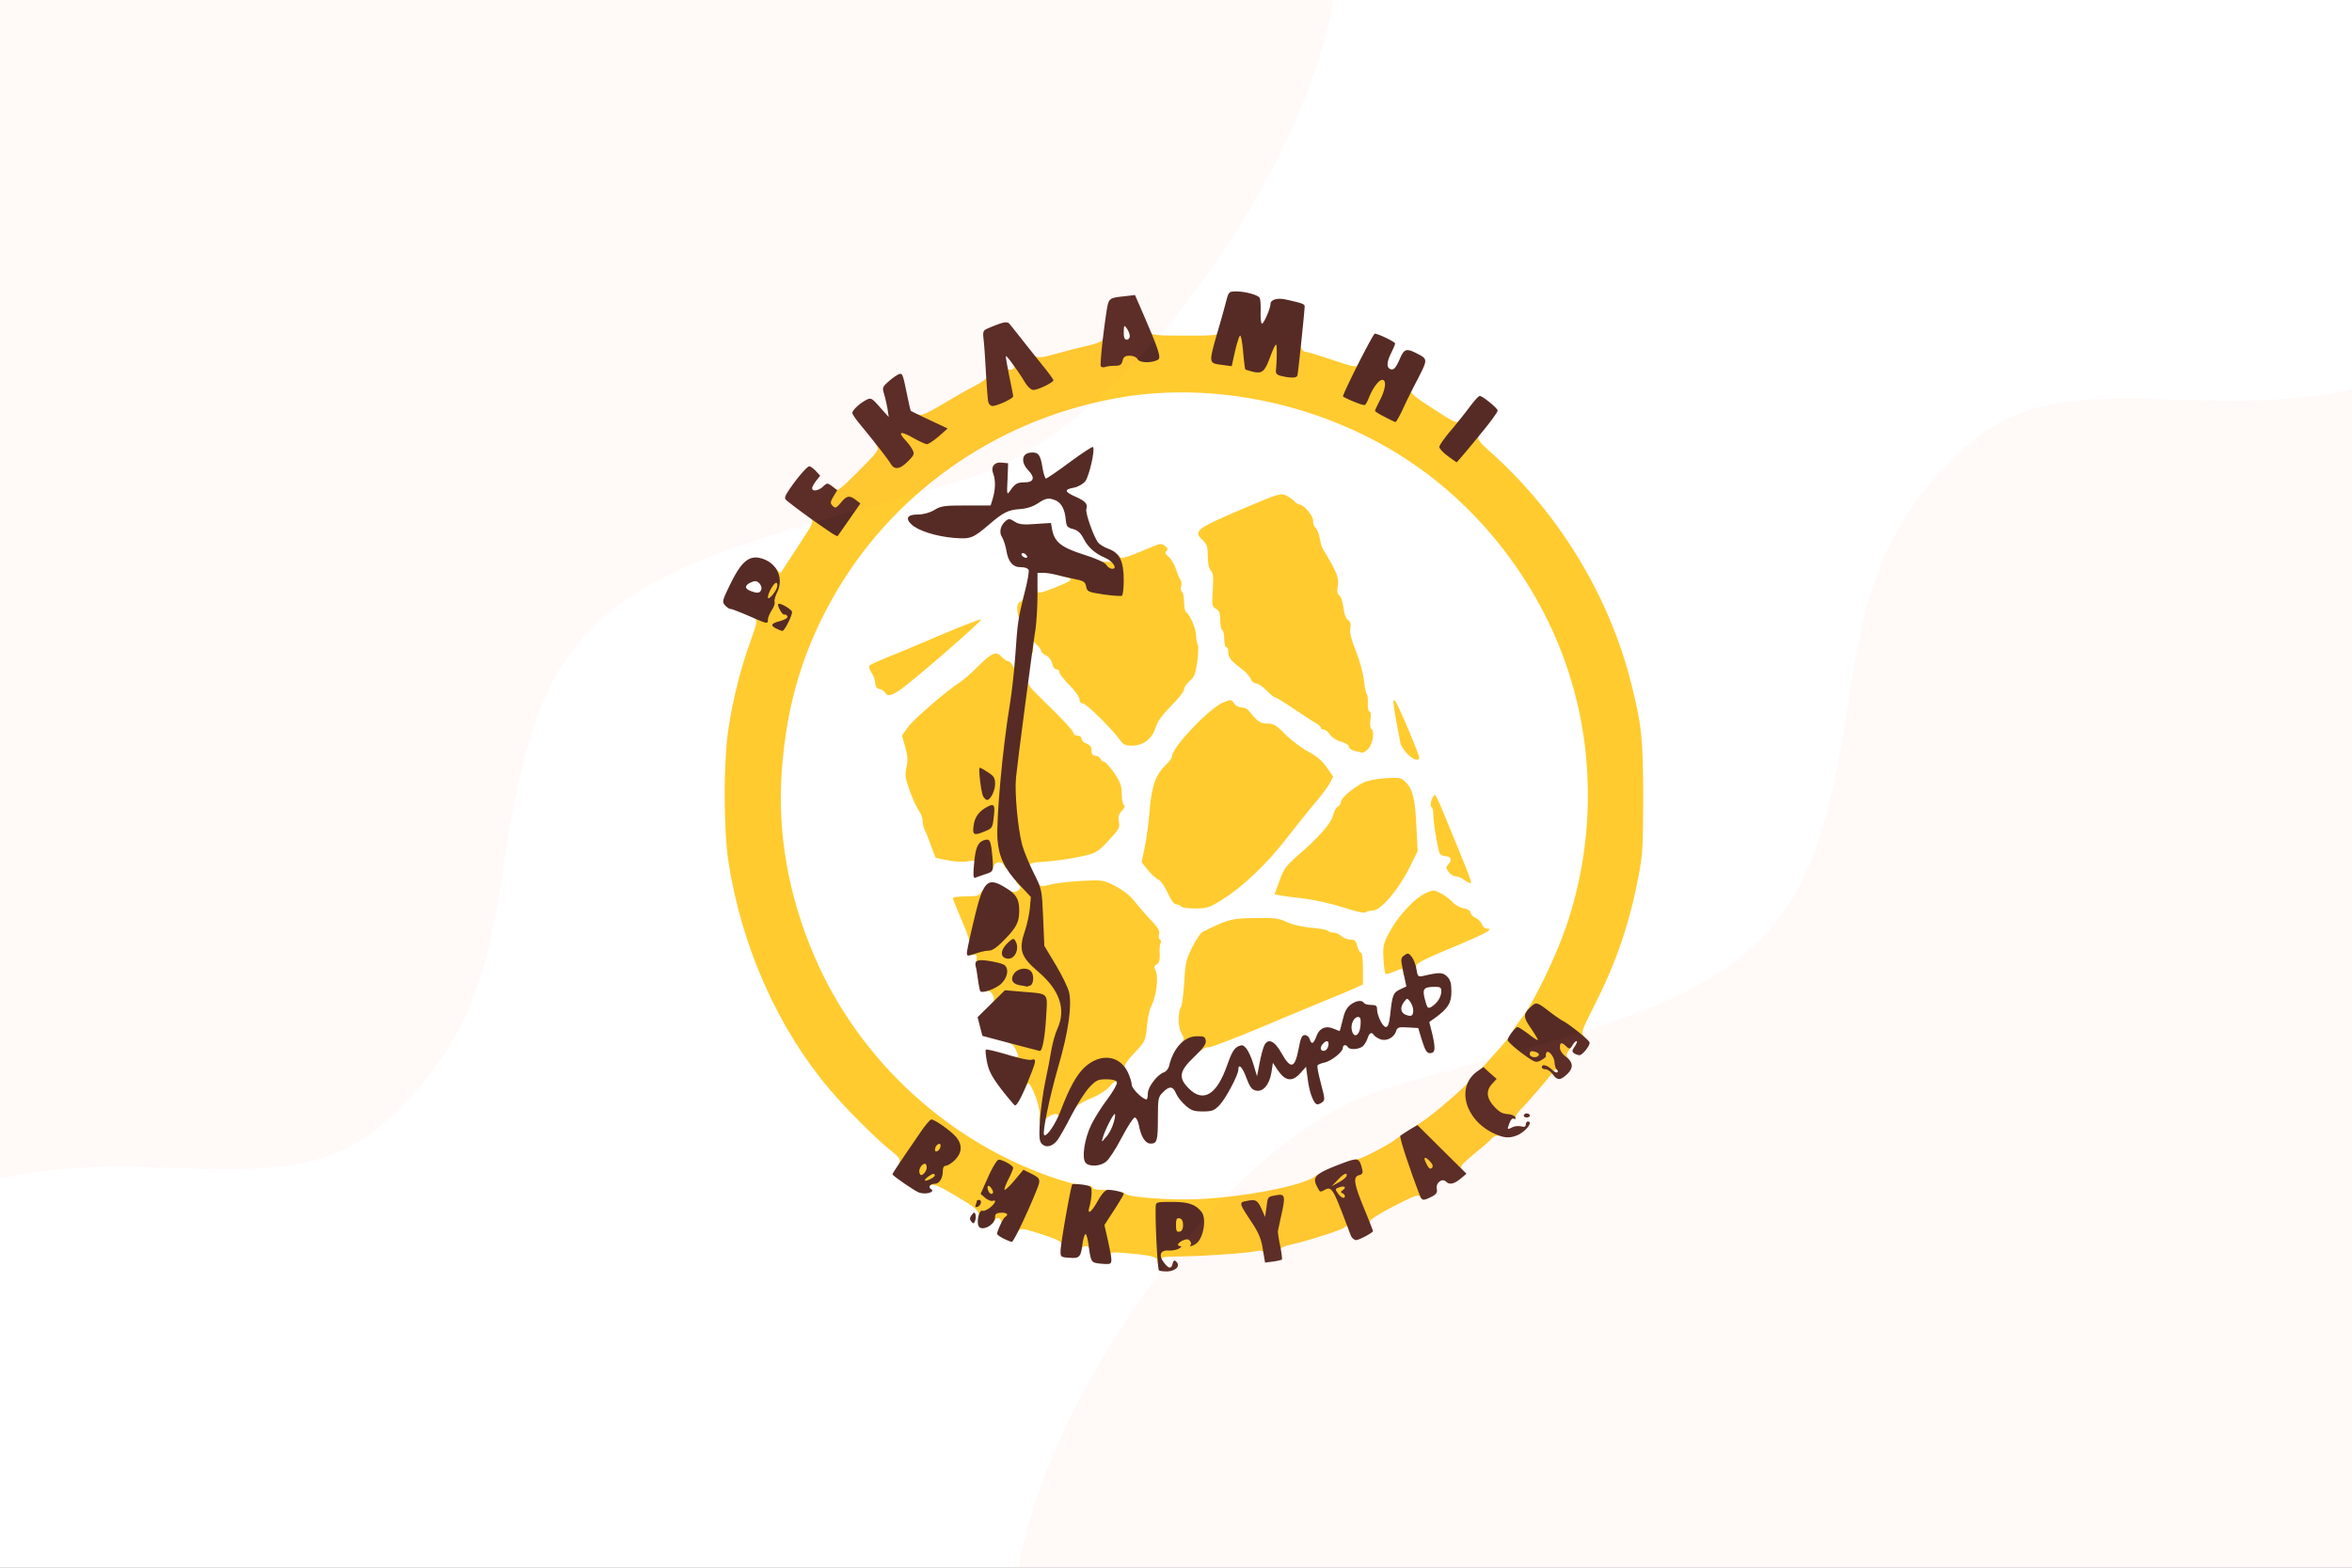<svg xmlns="http://www.w3.org/2000/svg" width="1080" height="720" fill="none"><rect width="100%" height="100%" fill="#808080" stroke="none"/><g clip-path="url(#a)"><path fill="#fff" d="M0 0h1080v720H0z"/><path fill="#FFCB2F" d="M531.6 580.154c-.092-.277-.185-.923-.277-1.569-.092-1.385-3.877-2.216-14.031-3.046-6.83-.554-7.661-.462-7.2.83.37 1.016 0 1.477-1.292 1.477-1.569 0-2.123-.738-2.492-3.415-.37-1.939-1.016-4.985-1.477-6.739-1.385-5.446-1.016-7.2 3.415-13.846 4.154-6.184 6.277-7.569 8.308-5.631 1.661 1.662 20.861 3.139 34.061 2.493 21.047-.923 48.554-6.369 53.354-10.523 1.662-1.477 2.585-1.016 3.693 2.123.184.461 1.753-.739 3.415-2.677 2.769-3.139 3.508-3.416 6.923-3.139 3.415.277 3.692.093 3.692-2.03 0-1.385.462-2.216 1.2-2.031 1.57.277 15.323-6.831 18.831-9.785 1.569-1.292 3.046-1.938 3.416-1.477.461.462 1.753 3.508 2.953 6.831 1.847 4.985 2.308 5.539 2.493 3.508.277-2.308.646-2.585 3.692-2.585h3.415l-4.8-4.708c-2.677-2.584-4.892-4.892-4.892-5.261.092-.369 2.031-1.846 4.431-3.415 4.523-2.862 14.677-11.354 20.123-16.708 1.661-1.754 3.323-3.139 3.692-3.139.369 0 .369 1.939.093 4.339-.739 6.738 3.876 13.846 11.076 17.169 2.585 1.2 2.862 4.339.37 4.339-.923 0-2.308.646-2.954 1.476-.646.831-4.246 3.97-8.031 7.016-5.446 4.523-6.554 5.815-5.631 6.831.831 1.015.554 1.292-1.661 1.292-1.846 0-3.6-.923-5.446-2.862l-2.677-2.861-.462 3.6c-.461 3.231-.738 3.508-3.692 3.784-2.216.277-3.508-.184-4.339-1.292-1.569-2.123-1.477-1.477.185 3.323 1.385 3.969 1.846 9.231.831 9.231-.369 0-1.108-.646-1.662-1.385-.923-1.292-2.584-.646-12.369 4.339-7.108 3.692-11.077 6.277-10.8 7.015.277.646-.369 1.108-1.754 1.108-1.846 0-2.492-.923-4.246-5.446-1.662-4.431-2.308-5.354-3.231-4.431-1.015.923-.923 1.662.093 4.246 1.476 3.6 1.661 8.954.369 9.785-.462.277-.923-.277-.923-1.293 0-2.03-.923-2.492-2.308-1.107-1.108 1.015-16.615 6-23.723 7.569-3.323.646-5.354 1.569-5.354 2.4 0 .646-.646 1.2-1.385 1.2-1.661 0-3.507-6.554-3.046-10.8.277-2.677.093-3.046-1.661-3.046-2.031 0-2.123.092-.739 3.231 1.385 3.507 1.754 12.461.462 12.461-.462 0-1.108-.646-1.385-1.477-.369-1.015-1.2-1.292-2.769-.923-3.785.923-22.8 2.308-33.969 2.492-10.246.185-10.8.277-9.877 1.847.646 1.384.554 1.753-.554 1.753-.739 0-1.477-.184-1.477-.461ZM537.415 564l-.461-7.385h3.877c2.4 0 3.692-.369 3.323-.923-.277-.461-2.862-.923-5.631-.923h-4.985v7.662c0 8.123.277 8.954 2.77 8.954 1.384 0 1.477-.923 1.107-7.385Zm12.185-.461c.369-1.293.092-3.139-.554-4.154-2.123-3.416-3.046-2.677-2.769 1.938.369 4.892 2.308 6.185 3.323 2.216Zm36-7.847c.369-2.861.277-3.692-.369-2.769-.462.739-.923 2.769-.923 4.523 0 4.154.554 3.416 1.292-1.754Zm-91.754 17.354c0-1.2.277-3.692.554-5.538.554-3.323.831-3.508 4.062-3.508 3.23 0 3.507.185 4.061 3.508.923 5.538.646 7.569-.831 7.569-.738 0-1.384-.646-1.384-1.385 0-.738-.831-1.384-1.846-1.384-1.016 0-1.847.646-1.847 1.384 0 .739-.646 1.385-1.384 1.385-.831 0-1.385-.831-1.385-2.031Z"/><path fill="#FFCB2F" d="M487.385 571.016c0-.831-3.323-2.308-9.323-4.247-8.954-2.769-9.323-2.861-10.616-1.2-2.4 3.231-1.569-5.723 1.108-10.984 3.969-7.846 5.077-11.539 3.6-12.185-.738-.277-2.492 1.016-4.154 3.139-2.215 2.769-3.6 3.692-5.631 3.692-2.215 0-2.677.369-2.677 2.308 0 1.938.462 2.307 2.77 2.307 2.584 0 2.769.185 2.769 3.508 0 3.785-1.292 5.723-3.877 5.723-1.015 0-1.662-.646-1.662-1.846 0-2.123-2.307-2.492-3.138-.462-.277.739-.923 1.385-1.477 1.385-.461 0-.923-.646-.923-1.385 0-.83-.831-1.384-2.215-1.384-1.662 0-2.308-.554-2.585-2.031-.185-1.569-2.769-3.6-9.969-7.846-8.216-4.892-10.154-5.723-12.646-5.262-1.847.37-3.047.185-3.047-.369s-.923-1.108-2.03-1.292c-1.754-.185-2.216-.923-2.4-4.246-.37-4.708.923-6.647 4.523-6.647 2.4 0 2.584-.276 2.861-4.338.277-4.431.277-4.431 3.877-4.708l3.6-.277-3.046-1.846c-1.661-1.015-3.046-1.754-3.138-1.569-11.262 16.8-10.893 16.338-13.293 16.431-1.661 0-2.03-.369-1.569-1.754.369-1.2-.461-2.4-2.954-4.339-6.092-4.523-21.507-19.846-29.169-28.984-23.815-28.154-40.338-65.354-46.431-104.308-2.307-14.769-2.307-46.154-.092-60.923 2.123-13.938 5.538-27.6 9.969-39.969 3.416-9.508 3.508-10.154 2.031-11.354-1.477-1.108-1.477-1.2.923-1.292 2.769 0 2.862-.37 2.492-7.477-.184-4.8 2.031-10.062 4.154-10.062.923 0 1.385-.923 1.385-2.492.092-2.492.092-2.492 1.477-.739 1.477 1.847 1.477 1.847 2.492.093.646-1.016 4.154-6.369 7.754-11.908 6.369-9.6 6.646-10.338 5.169-11.908-1.385-1.569-1.292-1.661 1.477-1.661 1.846 0 4.246 1.015 6.277 2.492l3.231 2.492 1.754-2.307 1.661-2.216-2.954-.277c-1.661-.184-3.507-.738-4.061-1.292-1.846-1.477-1.477-7.661.646-10.061 1.661-2.031 1.938-2.123 3.046-.647 1.108 1.385 2.215.554 10.892-8.123s9.508-9.784 8.4-11.446c-1.015-1.661-.923-1.846 1.57-1.846 2.03 0 3.23.831 5.169 3.692 2.861 4.062 3.415 4.339 5.077 2.308 1.015-1.2.83-1.846-1.2-3.969-1.754-1.846-2.493-3.6-2.493-6 0-3.323.093-3.416 3.416-3.416 1.938 0 4.984 1.016 7.292 2.308 3.415 2.031 3.969 2.123 4.985.923 1.384-1.661 1.384-1.661-2.493-3.138-2.307-.923-3.046-1.846-3.046-3.508 0-1.754.369-2.215 1.477-1.754.923.369 4.8-1.477 10.431-4.892 4.892-2.954 11.446-6.739 14.677-8.308 3.138-1.569 5.723-3.507 5.723-4.246 0-.738.646-1.385 1.385-1.385 1.015 0 1.384 1.2 1.384 4.893 0 2.769.277 5.169.554 5.538.277.277 1.569.093 2.862-.554 1.846-.83 2.123-1.477 1.753-3.323-.277-1.384-.83-4.338-1.107-6.83-.554-3.6-.37-4.339.923-4.339.831 0 1.477.646 1.477 1.385 0 .738.554 1.384 1.2 1.384 1.938 0 2.584-1.107 1.477-2.492-.831-.923-.554-1.2 1.661-1.2 2.216 0 3.139.738 5.354 4.615 2.862 4.985 2.954 4.985 4.985 3.785 1.107-.738.923-1.477-1.108-4.154-1.385-1.754-2.492-4.246-2.492-5.538 0-2.123.184-2.308 1.753-1.293 1.477.923 3.416.647 10.431-1.292 4.708-1.292 11.077-2.954 14.123-3.6 3.046-.646 5.908-1.754 6.277-2.4 1.569-2.492 2.493-1.015 2.493 3.877 0 4.338.276 5.077 1.753 5.077 1.108 0 1.939-.831 2.308-2.308.554-2.123 1.015-2.307 6.185-2.307 4.061 0 5.63.369 6 1.384.369.739 1.2 1.385 1.938 1.385 1.016 0 1.2-.554.831-2.031-1.292-4.154-1.754-9.969-.739-9.969.462 0 1.108.646 1.477 1.384.37 1.108 3.047 1.385 15.785 1.385 12.923 0 15.231-.185 15.231-1.385 0-.738.461-1.384 1.015-1.384 1.108 0 .739 7.015-.554 10.8-.554 1.754-.369 2.123 1.2 2.123 2.031 0 2.123-.277 3.877-8.031 1.108-4.892 1.108-4.892 4.708-4.892 3.415 0 3.6.092 3.6 3.046 0 6.646 1.2 12.554 2.585 13.108 1.753.646 2.4-.37 4.892-7.108 1.846-4.985 2.215-5.354 4.984-5.354 3.877 0 4.431 1.477 3.6 8.954-.553 5.815-.553 5.815 1.847 5.815 2.307 0 2.4-.277 2.4-4.523 0-2.492.277-5.169.553-6 .831-2.031 2.862-1.846 3.416.369.277 1.016 1.108 1.847 1.846 1.847s6.277 1.661 12.277 3.692c10.154 3.415 11.077 3.6 12.185 2.123 2.03-2.862 1.384 5.631-.831 9.323l-1.846 3.231 1.846 1.015c1.661.831 2.123.646 3.046-1.569 2.677-6.185 4.338-7.662 8.677-7.662h4.061v5.077c0 2.862-.646 6.37-1.384 7.847-1.293 2.492-1.293 2.769.277 3.6 1.384.738 1.938.369 3.23-2.031.831-1.662 1.939-4.062 2.4-5.446.739-1.939 1.57-2.585 3.416-2.585 1.938 0 2.215.277 1.384 1.2-.738 1.015 1.293 2.769 9.877 8.308 9.693 6.277 10.893 6.923 12 5.538.923-1.384 1.108-1.108 1.108 1.662 0 2.215-.923 4.246-2.954 6.738-2.307 2.769-2.584 3.692-1.569 4.339 1.938 1.2 2.123 1.107 5.354-2.862 1.938-2.492 3.692-3.692 5.169-3.692 1.662 0 2.123.369 1.754 1.384-.369.923 1.108 2.862 4.338 5.723 31.847 27.97 55.57 66.462 65.816 107.17 4.8 18.923 5.538 25.661 5.538 52.338 0 22.062-.184 26.216-2.031 36-4.153 21.877-10.246 39.877-20.123 59.262-6 11.907-6.461 13.2-5.169 14.492 1.385 1.385 1.2 1.477-1.754 1.477-2.123 0-4.246-.831-6.369-2.585-1.754-1.477-3.877-2.954-4.615-3.23-.739-.37-3.046-1.847-5.077-3.324-5.169-3.784-6.739-2.769-3.231 2.031 1.754 2.4 2.769 4.893 2.769 6.831 0 2.677.277 3.046 2.308 3.046 1.661 0 2.308-.461 2.308-1.846 0-1.569.646-1.846 3.6-1.846 5.077 0 6.369 1.846 3.692 5.446-1.662 2.308-1.846 3.046-.831 4.246.923 1.2.831 1.385-.831 1.385-1.384 0-1.938.554-1.938 2.123-.092 2.954-2.308 6.738-3.231 5.261-.369-.646-.184-1.477.554-1.938.646-.369.923-1.015.554-1.385-.369-.369-.739-.461-.923-.277-3.323 4.247-13.939 16.616-15.785 18.277-1.292 1.293-2.4 2.862-2.4 3.6 0 .831-.277 1.108-.646.831-.277-.369-1.108-.185-1.754.369-2.215 1.846-7.384.093-10.523-3.507-2.769-3.139-2.954-3.6-2.585-9.693.185-4.8-.092-6.554-1.107-7.2-1.016-.646-.462-1.661 2.861-5.261 2.216-2.493 5.816-6.462 7.939-8.954l3.784-4.431 3.323 2.492c1.847 1.385 3.6 2.4 3.785 2.124.277-.277-1.2-1.57-3.138-3.047-3.693-2.492-3.693-2.492-2.216-4.984.831-1.293 2.216-3.231 3.046-4.246 4.985-6.093 15.508-27.693 20.4-42 12.462-36.277 13.293-76.893 2.216-113.354-12.369-41.169-40.339-78.462-76.154-101.631-37.939-24.646-86.215-35.169-129.231-28.246-55.015 8.861-103.292 41.354-131.354 88.431-15.415 25.938-23.446 52.061-25.661 83.538-2.031 28.339 3.046 57.139 14.861 84.646 20.677 48.462 62.77 86.862 112.985 103.016 2.954.923 6 1.753 6.646 1.753.739 0 1.292.647 1.292 1.477 0 1.385-3.323 21.139-4.153 25.108-.554 2.215-3.231 2.862-3.231.739Zm-27.231-33.6c-.831-.831-2.308 1.753-2.215 3.969 0 1.477.184 1.384 1.384-.739.831-1.477 1.2-2.954.831-3.23Zm-30-2.862c0-1.015.738-2.031 1.662-2.215.923-.277.553-.462-.924-.554-2.123-.093-2.584.277-2.584 2.215 0 1.292.461 2.308.923 2.308.554 0 .923-.831.923-1.754Zm7.385-6.923c0-.554-.647-1.754-1.293-2.677-1.2-1.477-1.292-1.2-1.569 2.492-.369 3.877-.277 4.062 1.2 2.677.923-.831 1.662-1.938 1.662-2.492Z"/><path fill="#FFCB2F" d="M496.616 557.354c0-1.108.461-4.431 1.107-7.385 1.016-4.984 2.585-6.738 3.97-4.431.276.554 2.215.923 4.246.923 4.523 0 4.615 1.385.83 8.124-2.676 4.523-3.046 4.8-6.461 4.8-3.139 0-3.692-.277-3.692-2.031Zm-19.293-44.769c.185-2.216-.554-5.724-1.938-9.231-2.308-5.908-3.323-6.923-4.246-4.431-.37.738-.923 1.385-1.385 1.385-1.108 0-1.108-4.8 0-7.754.831-2.031.646-2.308-1.661-2.862-1.477-.277-3.047-1.477-3.6-2.677-.831-1.938-.739-2.03 1.292-1.661 2.215.369 2.215.369.923-2.677-.739-1.754-1.939-3.231-2.769-3.416-.831-.184-1.477-.923-1.477-1.661 0-1.569 3.138-1.662 8.861-.277 2.308.554 4.431.831 4.8.462.277-.37.831-4.524 1.108-9.324l.462-8.769-2.308-.369c-8.769-1.662-11.631-1.569-13.292.277-2.031 2.308-8.031 2.861-6.185.646 1.292-1.569-.462-5.169-2.4-5.169-2.123 0-1.2-2.123 2.308-5.169 4.153-3.6 3.507-4.8-3.323-5.631-4.616-.554-4.708-.554-4.154-3.139.461-2.307.184-2.677-1.477-2.677-1.293 0-1.939-.553-1.939-1.753 0-1.754 2.308-2.862 6.462-2.862 1.569 0 3.877-1.661 7.477-5.538 5.538-5.723 7.2-9.693 5.538-12.831-1.569-2.862-1.292-6.646.369-6 .739.369 2.031.092 2.77-.554 1.292-1.015 1.292-1.385-.093-2.862-1.477-1.661-1.477-1.753 1.662-1.753 2.4 0 3.692.553 4.708 2.123l1.477 2.03v-2.215c.092-2.123.184-2.215 1.384-.554 1.108 1.477 1.569 1.569 5.723.554 2.493-.646 8.862-1.385 14.216-1.661 9.507-.462 9.877-.462 15.415 2.307 3.692 1.939 6.831 4.431 9.138 7.293 1.939 2.4 5.354 6.369 7.57 8.676 3.046 3.231 3.877 4.8 3.507 6.185-.369 1.015-.184 2.123.37 2.492.553.277.646 1.016.277 1.662-.277.554-.554 2.769-.37 4.892.093 2.862-.277 4.154-1.384 4.8-1.016.554-1.293 1.293-.831 2.123 1.846 2.954.923 12.093-1.846 17.446-.646 1.293-1.477 5.354-1.846 9.047-.647 6.461-.831 6.83-5.631 12-2.769 2.861-4.8 5.723-4.523 6.369.461 1.477-4.708 1.661-5.539.277-1.015-1.662-5.815-1.016-8.307 1.2l-2.4 2.031 7.384-.277 7.477-.37v2.954c0 1.754-1.015 4.062-2.492 6.093-3.323 4.061-4.892 4.153-1.754 0 3.877-5.17 2.585-7.477-1.477-2.585-1.2 1.477-4.892 3.785-8.492 5.261-3.416 1.477-6.462 3.231-6.739 3.97a1.364 1.364 0 0 1-1.754.738c-.738-.277-1.569.739-2.215 2.769-.738 2.216-1.661 3.139-2.954 3.139-1.292 0-1.661-.462-1.384-1.385.369-.738.184-1.569-.277-1.846-1.293-.831-5.539 1.292-5.539 2.769 0 .739-.646 1.385-1.477 1.385-1.107 0-1.384-.831-1.2-3.415Zm1.477-72c-1.569-2.77-2.123-5.447-2.584-13.662-.277-5.538-.554-8.4-.647-6.185-.092 2.123-.923 6.093-1.938 8.862-1.938 5.446-1.662 6.461 2.954 11.446 3.784 3.969 4.708 3.785 2.215-.461Zm72.277 40.523c0-2.031-.277-2.031-4.8-1.477-4.523.646-4.8.554-3.6-.923 1.2-1.385 1.108-1.939-.184-4.154-1.57-2.677-1.662-9.693-.185-12.093.461-.738 1.108-5.815 1.477-11.261.461-8.769.923-10.615 3.692-16.154 1.754-3.415 3.785-6.461 4.523-6.923 11.908-5.908 13.569-6.369 24.185-6.462 8.954-.184 11.077.093 14.584 1.754 2.4 1.2 7.2 2.308 11.354 2.677 3.97.369 7.385 1.016 7.662 1.385.277.461 1.384.831 2.4.831 1.108 0 2.769.738 3.784 1.661.924.831 2.862 1.569 4.154 1.569 1.846 0 2.493.554 3.139 3.047.461 1.569 1.2 2.953 1.661 2.953.554 0 .923 3.231.923 7.293v7.292l-2.953 1.385A414.72 414.72 0 0 1 612 458.123c-4.338 1.754-18.369 7.569-31.292 13.015-12.831 5.354-24.277 9.785-25.385 9.785-1.107 0-2.492.462-3.138 1.108-.831.83-1.108.646-1.108-.923Zm93.231-34.339c0-2.215-.092-2.215-4.339-.461-1.846.738-3.507 1.2-3.784.923-.277-.277-.739-3.416-.923-6.923-.277-5.816-.093-6.831 2.769-12.185 3.877-7.292 11.538-15.6 16.431-17.815 3.784-1.662 3.877-1.662 7.2 0 1.846 1.015 4.246 2.769 5.261 3.969 1.016 1.2 3.323 2.492 5.077 2.861 1.846.37 3.231 1.2 3.231 1.939 0 .738 1.015 1.846 2.308 2.492 1.2.554 2.584 1.939 2.954 2.954.369 1.108 1.292 1.938 2.123 1.938 3.784 0-.093 2.124-15.416 8.585-12.184 4.985-16.892 7.385-16.8 8.4.093.923-.554 1.477-1.569 1.477-.923 0-1.754.554-1.754 1.292 0 .739-.646 1.477-1.384 1.846-.924.37-1.385-.092-1.385-1.292Z"/><path fill="#FFCB2F" d="M444.923 431.631c0-.738-1.661-5.261-3.692-9.877-2.031-4.707-3.692-8.861-3.692-9.323 0-.369 2.677-.738 6-.738 4.523 0 6.184-.369 6.553-1.385.37-.738.924-1.384 1.385-1.384 1.477 0 .923 6.646-1.2 15.507-1.661 6.831-2.308 8.493-3.692 8.493-.923 0-1.662-.647-1.662-1.293Zm171.693-14.954c-5.631-1.753-13.385-3.507-18.462-4.061-4.8-.554-9.692-1.2-10.8-1.477l-2.123-.369 2.308-6.277c1.846-5.262 3.046-6.923 8.03-11.262 10.062-8.677 15.508-14.861 16.523-18.646.462-2.031 1.57-3.877 2.308-4.154.646-.277 1.292-1.2 1.292-2.03 0-1.754 5.17-6.277 10.154-8.862 1.939-1.015 6-1.846 10.339-2.123 6.554-.369 7.2-.277 9.323 1.846 3.231 3.231 4.338 7.754 4.892 20.585l.554 11.077-3.692 7.477c-4.893 9.876-13.2 19.753-16.708 19.753-1.385 0-2.862.37-3.323.831-.554.554-4.615-.277-10.615-2.308Zm-74.308-.369c-.277-.461-1.292-.923-2.123-.923-1.016 0-2.493-1.938-4.062-5.446-1.384-3.046-3.323-5.723-4.246-6-.923-.369-3.046-2.215-4.708-4.246l-2.953-3.692 1.384-6.739c.831-3.6 1.846-11.446 2.308-17.261.923-11.354 2.861-16.431 7.938-21.231 1.293-1.2 2.308-2.769 2.308-3.416 0-4.061 17.169-22.153 23.538-24.738 3.6-1.477 3.693-1.385 4.985.369.646 1.108 2.215 1.939 3.415 1.939 1.2 0 2.585.553 3.047 1.2 4.523 5.446 5.446 6.184 8.769 6.184 2.861 0 4.154.739 8.308 4.985 2.769 2.769 7.476 6.277 10.523 7.938 3.692 1.939 6.461 4.246 8.492 7.2l2.954 4.246-1.569 3.047c-.924 1.661-3.877 5.63-6.554 8.769-2.77 3.231-8.677 10.615-13.2 16.431-9.046 11.815-20.308 22.523-29.908 28.43-5.631 3.508-6.831 3.877-12.185 3.877-3.23 0-6.184-.369-6.461-.923Zm130.431-11.907c-1.293-1.108-3.231-1.939-4.339-1.939-1.015 0-2.492-.923-3.231-2.031-1.292-1.846-1.292-2.215 0-3.6 1.754-1.938 1.016-3.6-1.477-3.6-.923 0-2.03-.554-2.492-1.107-.923-1.477-3.138-14.954-3.046-18.462 0-1.385-.369-2.677-.831-3.046-.554-.277-.554-1.569.093-3.323.553-1.569 1.292-2.492 1.661-2.031.462.369 2.215 4.246 3.969 8.585 1.754 4.338 5.354 13.015 7.939 19.292 2.677 6.277 4.615 11.815 4.523 12.277-.185.461-1.385 0-2.769-1.015Zm-219.97-9.324c-.738-5.076-2.307-5.446-2.307-.553 0 2.307-.462 3.23-1.754 3.6-1.292.277-1.569 0-1.2-1.385.369-1.569 0-1.662-3.416-1.108-2.123.37-6.184.093-9.138-.554l-5.354-1.107-2.123-5.631c-1.108-3.138-2.4-6.462-2.954-7.292-.461-.923-.831-2.677-.831-3.97 0-1.292-.83-3.507-1.846-4.892-.923-1.384-2.861-5.446-4.154-9.138-2.03-5.631-2.215-7.2-1.476-10.616.738-3.046.646-5.169-.554-9.323l-1.477-5.261 2.677-3.785c2.4-3.508 18-16.985 24-20.769 1.477-.923 5.261-4.246 8.492-7.477 6.277-6.185 8.123-6.923 10.8-3.969.923 1.015 2.123 1.846 2.769 1.846.646 0 1.569.923 2.123 2.123.923 1.846 1.016 1.661 1.108-1.662.092-3.692.092-3.692 1.385-1.384 1.015 1.569 1.292 4.154 1.015 8.307-.185 3.324-.092 4.893.092 3.508.277-1.754.923-2.584 2.123-2.584 1.108 0 1.57.461 1.385 1.2-.277.646.831 2.492 2.492 4.153 1.662 1.662 6.462 6.462 10.708 10.616 4.154 4.154 7.569 8.031 7.569 8.677 0 .646.831 1.2 1.846 1.2 1.016 0 1.847.646 1.847 1.384 0 .831 1.015 1.846 2.307 2.308 1.662.646 2.308 1.569 2.308 3.231 0 1.661.461 2.307 1.754 2.307.923 0 1.938.647 2.307 1.385.277.739 1.016 1.385 1.662 1.385.646.092 2.769 2.4 4.708 5.169 2.769 4.154 3.415 5.908 3.415 9.6 0 2.492.462 4.8 1.015 5.077.647.461.277 1.384-.923 2.677-1.477 1.569-1.846 2.769-1.384 4.984.554 2.677.092 3.508-4.8 8.77-5.354 5.63-5.631 5.723-13.293 7.384-4.338.923-11.261 1.939-15.507 2.216-6.093.369-7.569.738-7.2 1.753.369.924-.185 1.293-1.754 1.293-1.754 0-2.4-.739-3.508-4.339-4.431-13.846-5.261-31.107-2.584-51.6 2.03-15.23 2.4-20.677.923-13.292-1.293 6.554-3.416 25.015-4.616 40.708-1.015 12.83-1.015 14.769.37 19.015.83 2.677 1.569 5.815 1.569 7.108 0 2.584-1.569 3.231-2.4 1.015-.831-2.031-4.154-1.754-4.708.462-.923 3.507-2.861 1.938-3.508-2.77Zm193.293-49.015c-1.477-1.569-2.862-3.785-3.046-4.892-3.324-17.631-3.785-20.585-2.493-19.385 1.2 1.108 11.169 24.646 11.169 26.216 0 1.846-3.046.83-5.63-1.939Zm-20.677-.369c-.462-.185-2.031-.554-3.416-.831-1.477-.369-2.584-1.2-2.584-1.938 0-.739-1.569-1.754-3.6-2.308-2.031-.554-4.246-1.939-5.077-3.231-.831-1.292-2.123-2.308-2.862-2.308-.738 0-1.384-.369-1.384-.83 0-.554-1.016-1.477-2.216-2.123-1.2-.647-5.63-3.6-9.969-6.462-4.338-2.954-8.215-5.354-8.769-5.354-.462 0-2.216-1.477-3.969-3.231-1.754-1.753-3.877-3.23-4.8-3.23s-2.031-.923-2.493-2.123c-.461-1.2-2.4-3.323-4.43-4.8-4.616-3.416-5.816-4.985-5.816-7.57 0-1.2-.369-2.123-.923-2.123-.461 0-.923-1.661-.923-3.6 0-2.03-.369-3.969-.923-4.246-.462-.277-.923-2.4-.923-4.615 0-3.231-.462-4.339-1.939-5.169-1.846-.924-1.938-1.57-1.477-8.585.37-6 .185-7.754-.923-9.046-.923-1.108-1.384-3.323-1.384-6.646 0-4.154-.369-5.354-2.216-7.108-4.615-4.339-3.23-5.354 18.37-14.585 16.523-7.015 17.446-7.292 19.938-6 1.477.739 3.139 1.939 3.785 2.677.646.739 1.661 1.385 2.215 1.385 1.939 0 6.554 5.538 6.277 7.477-.185.923.369 2.4 1.108 3.138.738.831 1.661 2.954 1.938 4.893.277 1.846.923 4.061 1.385 4.8 6.461 10.707 7.477 13.292 6.923 16.8-.462 2.676-.277 3.876.738 4.707.739.646 1.57 3.139 1.846 5.539.277 2.769 1.016 4.892 2.031 5.63 1.2.831 1.477 1.939 1.108 3.877-.369 1.847.461 5.17 2.585 10.523 1.753 4.339 3.415 10.431 3.692 13.662.369 3.138.923 5.908 1.292 6.092.369.277.554 2.123.462 4.154-.093 2.123.277 3.785.738 3.785.646 0 .831 1.477.462 3.692-.277 2.031-.093 3.969.369 4.246 1.661 1.016.831 6.646-1.2 9.046-1.2 1.2-2.492 2.123-3.046 1.939Zm-110.954-5.631c-3.415-4.892-15.6-16.985-17.169-16.985-.923 0-1.57-.738-1.57-1.846 0-1.107-2.03-3.969-4.615-6.554-2.492-2.492-4.615-5.169-4.615-5.907 0-.739-.646-1.385-1.385-1.385-.831 0-1.661-1.108-1.938-2.677-.37-1.569-1.477-3.046-2.77-3.692-1.2-.554-2.215-1.385-2.215-1.939 0-.461-.831-1.753-1.846-2.769l-1.846-1.846v3.046c-.093 2.862-.093 2.862-1.477 1.108-1.2-1.477-1.293-3.139-.831-7.846.369-3.323.923-9.323 1.292-13.293.37-4.615 1.016-7.476 1.754-7.753.554-.185 1.108.277 1.108 1.107 0 1.939.831 1.846 8.031-.923 7.569-3.046 8.769-3.969 6-4.615-3.139-.923-1.385-2.216 2.861-2.216 5.446 0 8.031.924 8.031 2.677 0 2.677 1.292 3.508 6.738 4.154l5.262.646v-3.23c0-3.231-.092-3.323-3.6-3.323-3.692 0-4.708-1.016-4.708-4.616 0-1.384.554-1.661 2.769-1.384 3.416.369 3.508 0 .277-1.662l-2.492-1.385 3.969-.369c2.77-.184 4.154.092 4.616 1.016.83 1.292 2.677.738 15.784-4.8 2.77-1.2 3.508-1.2 5.077-.093 1.293 1.016 1.477 1.569.646 2.4-.738.739-.461 1.385 1.108 2.677 1.108.923 2.585 3.416 3.323 5.631.646 2.215 1.662 4.431 2.123 5.077.462.646.554 1.938.185 2.954-.277.923-.092 2.03.461 2.4.462.277.923 2.4.923 4.615 0 2.215.462 4.339.924 4.615 1.753 1.108 4.615 7.754 4.615 10.8 0 1.662.369 3.508.738 4.154.37.646.277 4.154-.184 7.846-.831 5.631-1.385 7.108-3.508 8.862-1.385 1.2-2.585 2.954-2.585 3.877 0 .923-2.676 4.338-5.907 7.569-4.154 4.154-6.277 7.108-7.108 9.877-1.569 5.169-5.723 8.4-10.8 8.4-3.046 0-4.154-.461-5.446-2.4Zm-108-21.969c-.369-.739-1.569-1.385-2.585-1.662-1.2-.184-1.846-1.107-1.938-2.584 0-1.293-.739-3.508-1.754-4.893-.923-1.477-1.292-2.861-.831-3.323.462-.461 4.154-2.123 8.216-3.784 4.061-1.57 15.23-6.277 24.738-10.339 9.508-4.061 17.723-7.2 18.277-7.015.923.277-30.923 27.969-37.292 32.4-4.154 2.769-5.723 3.046-6.831 1.2Zm61.2-34.892c-.923-3.6-.646-6.277.831-6.831.738-.369 1.384-1.108 1.384-1.846 0-.739.462-1.293.923-1.293 1.016 0 1.293 8.123.37 10.523-.831 2.123-2.862 1.754-3.508-.553Z"/><path fill="#562B25" d="M532.154 583.385c-.647-1.108-1.754-22.062-1.477-29.262.092-2.031.461-2.123 7.477-2.123 7.476 0 10.8 1.108 13.569 4.615 2.4 2.954.923 11.908-2.308 14.4-1.569 1.293-3.785 1.754-2.677.647.369-.277.185-1.108-.369-1.754-.739-.923-1.477-.923-3.231-.185-2.4 1.108-2.954 2.585-1.015 2.585.554 0 .277.554-.739 1.107-1.015.647-3.138 1.016-4.707.923-3.785-.276-4.8 2.031-2.4 5.262 2.307 3.138 3.507 3.323 4.153.831.462-1.662.831-1.846 1.754-.923 1.939 1.938-.277 4.246-4.246 4.43-1.846 0-3.6-.184-3.784-.553Zm11.076-20.77c0-1.846-.553-2.861-1.569-3.046-1.384-.277-1.661.369-1.661 3.046 0 2.677.277 3.323 1.661 3.047 1.016-.185 1.569-1.2 1.569-3.047Zm-40.338 17.354c-1.754-.461-2.215-1.569-3.046-8.307-.369-2.677-1.016-4.893-1.385-4.893s-1.015 2.031-1.384 4.431c-.831 6.277-1.385 6.831-6.093 6.462-3.969-.277-4.061-.37-3.969-3.508.185-3.969 4.708-29.539 5.354-30.185.277-.277 2.4-.184 4.708.093 3.969.646 4.153.83 4.153 3.6 0 1.661-.369 4.338-.83 6-1.385 4.615.461 3.6 3.692-2.124 1.754-3.138 3.508-5.076 4.523-5.076 2.862 0 7.385 1.107 7.385 1.846 0 .369-2.031 3.784-4.431 7.477l-4.431 6.83L508.8 570c2.215 10.523 2.215 10.615-1.293 10.523-1.661-.092-3.784-.277-4.615-.554Zm76.985-6.184c-.739-4.8-1.939-7.662-5.262-12.647-5.815-8.769-5.815-8.953-1.938-9.6 3.969-.83 4.8-.276 6.738 3.97l1.477 3.415.646-4.338c.646-5.077.462-4.893 4.431-5.631 4.061-.831 4.338.369 2.492 8.677a701.634 701.634 0 0 0-1.661 7.754c-.093.553.369 3.6 1.015 6.738.646 3.231 1.015 6.092.831 6.369-.277.185-2.123.646-4.154.923l-3.6.462-1.015-6.092Zm-118.985-4.893c-1.662-.83-3.046-1.846-3.046-2.215 0-1.292 2.769-7.2 3.692-7.754 1.754-1.108.923-2.031-1.846-1.938-2.123.092-2.769.553-2.769 2.03 0 3.693-6.462 6.923-7.662 3.877-.831-2.307.462-7.292 1.754-6.83.646.276 2.215-.37 3.508-1.385 2.492-1.939 3.231-3.877 1.292-3.139-.646.185-2.215-.369-3.415-1.384l-2.123-1.846 3.507-7.846c1.939-4.339 4.062-7.847 4.8-7.847 1.846 0 6.646 2.677 6.646 3.785 0 .462-1.015 2.954-2.307 5.446-1.293 2.585-1.939 4.616-1.569 4.616.461 0 2.584-2.031 4.707-4.616l3.877-4.615 2.954 1.477c5.262 2.677 5.262 2.677 2.492 9.415-4.523 10.985-10.061 22.339-10.8 22.246-.369 0-2.123-.738-3.692-1.477ZM456 547.662c0-1.293-1.754-3.508-2.308-2.954-.738.738.462 3.6 1.477 3.6.461 0 .831-.277.831-.646Zm164.307 19.846c-.461-1.2-2.307-6.093-4.153-10.893-4.062-10.43-4.985-11.723-7.847-10.153-2.215 1.2-2.123 1.2-3.6-1.57-2.307-4.523-.646-6 12.185-10.8 6.646-2.492 7.292-2.215 8.492 2.493.554 2.123.37 2.677-1.292 3.138-2.862.739-2.492 3.692 2.215 15.139 2.308 5.63 4.154 10.338 4.154 10.523 0 .738-6.369 4.153-7.754 4.153-.83 0-1.938-.923-2.4-2.03Zm-2.769-18.185c0-.461-.554-1.108-1.108-1.292-.923-.369-.83-.739.185-1.477 1.846-1.292.739-2.123-1.754-1.2-1.846.646-1.846.831-.461 2.769 1.384 2.031 3.138 2.677 3.138 1.2Zm.739-9.138c.646-2.031-1.293-1.2-4.062 1.753l-2.677 2.862 3.139-1.754c1.753-.923 3.323-2.215 3.6-2.861ZM446.03 561.046c-.83-1.015-.83-1.754.185-3.046.923-1.292 1.292-1.385 1.662-.369.277.738.184 2.031-.093 2.954-.554 1.477-.83 1.569-1.754.461Z"/><path fill="#562B25" d="M448.061 553.291c.277-.738.554-1.661.554-1.846 0-.184.461-.369.923-.369 1.477 0 1.015 2.492-.554 3.139-1.108.461-1.384.184-.923-.924Zm204.092-3.784c-5.169-13.385-9.692-27.323-9.138-27.877.461-.369 2.4-1.662 4.338-2.862l3.508-2.03 11.262 11.169 11.261 11.169-2.769 2.308c-3.046 2.492-5.077 2.861-6.646 1.292-1.754-1.754-4.708.554-4.246 3.231.369 1.754-.093 2.584-2.308 3.692-3.6 1.846-4.431 1.846-5.262-.092Zm4.616-15.969c-2.493-2.77-3.508-2.216-1.754 1.015 1.015 2.123 1.754 2.585 2.492 1.846.646-.646.462-1.477-.738-2.861Zm-234.923 14.123c-2.031-.831-12-7.662-12-8.308 0-.462 1.015-2.123 11.907-18 2.585-3.969 5.262-7.2 5.908-7.2 1.662 0 9.139 5.354 11.446 8.123 2.862 3.508 2.677 7.108-.554 10.431-1.477 1.477-3.415 2.677-4.153 2.677-.924 0-1.477.831-1.477 2.4 0 3.323-1.57 5.907-3.693 5.907s-3.23 1.477-1.754 2.4c2.308 1.385-2.492 2.77-5.63 1.57Zm7.384-7.846c0-1.108-1.107-.831-2.954.553-2.4 1.754-2.03 2.493.647 1.293 1.292-.554 2.307-1.385 2.307-1.846Zm-3.692-3.6c0-1.016-.369-1.754-.831-1.754-1.477 0-3.046 2.769-2.492 4.246.461 1.2.831 1.292 1.938.369.739-.646 1.385-1.938 1.385-2.861Zm6.277-9.508c.277-1.108-.092-1.569-.923-1.292-.646.276-1.385 1.2-1.477 2.03-.277 1.108.092 1.57.923 1.293.646-.277 1.385-1.2 1.477-2.031Zm66.646 7.292c-1.846-2.215-.461-11.077 2.677-17.538 1.569-3.139 4.892-8.493 7.569-11.908 2.585-3.508 4.431-6.831 4.154-7.569-.369-.831-1.938-1.293-4.8-1.293-3.877 0-4.708.37-7.846 3.693-1.939 2.031-5.631 7.846-8.215 12.831-2.585 5.076-5.539 10.246-6.462 11.446-2.308 2.954-5.169 3.6-7.108 1.754-1.2-1.293-1.384-2.954-.923-10.8.369-5.077 1.477-13.2 2.493-18 1.015-4.8 2.307-11.354 2.769-14.4.554-3.139 1.754-7.57 2.769-9.693 4.062-8.954 1.108-17.723-8.677-26.123-8.215-7.015-9.231-10.154-6.185-19.015.924-2.769 1.939-7.385 2.216-10.246l.461-5.17-5.353-5.723c-6.739-7.2-9.324-12.554-9.97-20.677-.646-9.23 2.4-42.646 5.723-62.307.739-4.431 1.847-14.031 2.4-21.416 1.108-16.246 1.293-17.446 4.247-29.354 1.384-5.169 2.215-10.061 1.938-10.707-.369-.831-1.754-1.293-3.508-1.293-3.692.093-5.907-2.4-6.738-7.753-.369-2.216-1.292-4.893-1.939-6-1.569-2.308-.738-5.539 1.754-7.57 1.2-1.015 1.846-1.015 3.969.37 1.939 1.292 3.785 1.569 9.6 1.107l7.108-.461.554 3.138c1.108 5.631 4.246 8.123 14.4 11.354 5.908 1.846 9.692 3.6 10.431 4.708.554 1.015 1.846 1.846 2.769 1.846 2.585 0 .185-3.6-3.323-5.077-4.523-1.846-7.939-4.892-9.877-8.862-1.385-2.584-2.677-3.784-4.892-4.338-2.493-.646-2.954-1.2-3.231-3.969-.369-4.8-1.939-7.846-4.431-9.046-3.323-1.477-4.615-1.293-8.492 1.292-2.308 1.477-5.169 2.4-8.123 2.584-5.446.37-7.662 1.477-14.216 7.108-7.569 6.462-8.492 6.739-16.523 6.092-8.03-.738-16.154-3.323-19.107-6.184-2.954-2.769-1.847-4.523 2.861-4.523 2.585 0 5.354-.739 7.569-2.031 3.139-1.938 4.708-2.123 14.77-2.123h11.169l1.015-3.323c1.2-4.154 1.293-8.308.185-11.262-1.292-3.23.554-5.538 4.061-5.077l2.77.277-.277 7.385c-.37 7.292-.277 7.385 1.292 5.077 2.215-3.139 3.138-3.692 6.646-3.692 4.154 0 4.8-2.216 1.662-5.447-3.6-3.692-3.139-7.846.923-8.215 3.6-.369 4.615.923 5.538 7.015.462 2.677 1.2 4.893 1.569 4.893.37 0 5.354-3.323 10.893-7.477 5.631-4.154 10.431-7.293 10.707-7.016 1.108 1.016-1.753 13.477-3.507 15.693-1.016 1.292-3.231 2.584-5.077 2.954-4.708.83-4.616 1.846.277 4.061 4.892 2.123 6 3.415 5.261 5.815-.554 1.662 3.416 12.924 5.446 15.416.647.831 2.77 2.123 4.8 2.861 5.077 1.847 6.924 5.723 6.924 14.4 0 3.6-.37 6.831-.831 7.108-.462.277-4.154 0-8.308-.554-7.2-1.107-7.661-1.292-8.123-3.692-.462-2.215-1.108-2.585-5.723-3.508-2.862-.554-6.646-1.477-8.4-1.938-1.754-.462-4.339-.831-5.723-.831H476.4v10.154c0 5.538-.462 12.738-.924 15.877-1.292 7.846-8.215 60.554-8.953 68.123-.647 6.923.83 22.985 2.769 30.554.738 2.861 3.138 8.677 5.261 12.923 3.877 7.754 3.877 7.754 4.431 20.677l.554 13.015 5.262 8.769c2.861 4.8 5.63 10.431 6.092 12.554 1.384 6.185-.277 18.185-4.892 33.969-4.154 14.493-7.477 30.647-6.554 31.57 1.107 1.107 5.261-4.985 7.569-11.077 4.061-10.708 7.385-16.708 11.261-20.216 7.108-6.369 15.785-5.353 19.57 2.4 1.015 2.123 1.846 4.8 1.846 5.908 0 1.662 4.984 6.646 6.738 6.646.37 0 .646-1.2.646-2.769 0-2.954 4.431-8.769 7.477-9.692.923-.37 2.031-1.662 2.308-3.046 1.939-8.124 6.923-13.385 12.554-13.477 3.415-.093 3.969.184 4.246 2.03.277 1.477-1.108 3.416-5.261 7.385-6.924 6.554-7.477 9.6-2.493 14.585 6.646 6.646 12.831 2.861 17.539-10.616 2.03-5.815 3.23-7.846 4.984-8.677 1.939-.923 2.493-.738 3.97 1.016.923 1.2 2.4 4.43 3.23 7.384l1.57 5.262 1.2-6.185c.646-3.415 1.661-7.107 2.215-8.123 1.754-3.323 4.708-1.938 7.846 3.692 4.154 7.477 6.092 7.016 7.754-1.569 1.015-5.446 1.569-6.738 2.954-6.738.923 0 1.938.831 2.215 1.846.831 2.677 1.754 2.308 3.139-1.385 1.292-3.692 4.43-4.984 8.03-3.323 1.293.554 2.4 1.016 2.585 1.016.092 0 .738-2.308 1.385-5.077.738-3.416 1.846-5.631 3.507-6.923 2.585-2.031 5.354-2.4 6.277-.923.277.553 1.754.923 3.323.923 2.031 0 2.677.369 2.677 1.846 0 3.046 2.585 8.307 4.062 8.307.923 0 1.477-1.476 1.938-5.261 1.016-9.6 1.385-10.431 4.523-12l2.954-1.385-1.384-6.461c-1.293-6.277-1.293-6.554.461-7.846 1.569-1.108 1.939-1.108 3.415.738.831 1.108 1.847 3.6 2.124 5.631.553 3.415.83 3.6 3.046 3.138 7.384-1.754 9.046-1.754 11.077.277 1.477 1.477 1.938 3.046 1.938 6.923 0 5.262-1.569 7.754-7.569 12.093l-2.585 1.846 1.477 5.907c1.477 6.647 1.292 8.4-1.292 8.4-1.292 0-2.123-1.384-3.508-5.723l-1.754-5.815-4.8-.277c-4.154-.277-4.8 0-5.354 1.662-.923 3.046-4.43 4.8-7.2 3.784-1.292-.461-2.584-1.384-2.953-1.846-.923-1.661-2.123-1.2-2.862 1.108-.277 1.107-1.2 2.769-2.031 3.692-1.477 1.662-6.184 2.123-7.107.646-.831-1.384-2.308-1.107-2.308.369 0 1.847-5.354 6.093-8.492 6.739-1.385.277-2.862.831-3.139 1.292-.277.462.462 4.246 1.569 8.308 1.939 7.292 1.939 7.661.37 8.769-.923.646-2.031 1.016-2.493.646-1.569-.923-3.323-6.092-3.969-11.63l-.738-5.447-2.585 2.862c-3.785 4.246-6.923 3.785-10.523-1.477l-2.123-3.231-.646 4.339c-.923 5.723-3.877 9.23-7.2 8.4-1.939-.462-2.77-1.662-4.431-6.093-1.754-4.8-3.6-6.553-3.6-3.415 0 2.308-5.815 13.292-8.585 16.154-2.492 2.584-3.415 2.954-7.754 2.954-4.061 0-5.353-.462-7.938-2.77-1.754-1.476-3.692-3.969-4.338-5.538-1.385-3.323-3.047-3.508-6-.462-2.124 2.031-2.308 2.862-2.308 11.447 0 10.707-.369 12.092-3.323 12.092-2.493 0-4.431-3.139-5.446-8.585-.37-1.846-1.2-3.415-1.847-3.415-.646 0-3.323 4.154-6 9.231-2.676 5.169-5.907 10.154-7.2 11.077-2.676 2.215-7.846 2.4-9.415.461Zm12.831-18.184c.646-2.031.923-3.877.646-4.154-.554-.554-4.615 7.477-5.538 10.8-.647 2.307-.647 2.307 1.569-.37 1.292-1.384 2.769-4.246 3.323-6.276Zm98.677-35.631c.369-2.216-.646-2.677-2.4-.923-1.662 1.661-1.385 3.692.554 3.323.83-.185 1.661-1.2 1.846-2.4Zm14.769-9.231c.185-2.954 0-3.877-1.108-3.877-1.938 0-3.6 3.415-2.861 6.185.923 3.877 3.6 2.307 3.969-2.308Zm24.185-7.015c0-1.108-.647-2.862-1.385-3.877-1.385-1.754-1.385-1.754-2.769 0-2.031 2.584-1.662 5.077.738 6 2.585 1.015 3.416.554 3.416-2.123Zm11.446-4.431c.831-1.108 1.477-3.046 1.477-4.154 0-1.754-.462-2.123-2.677-2.123-5.723 0-6.277.831-4.616 6.738.831 2.954 1.108 3.323 2.677 2.493.923-.554 2.4-1.846 3.139-2.954ZM470.953 254.584c-.553-.554-1.384-.739-1.753-.37-.37.37-.093 1.016.646 1.477 1.754 1.108 2.492.277 1.107-1.107Zm215.354 266.123c-13.661-6.185-17.907-21.508-8.031-28.616l2.862-2.03 3.046 2.769 3.046 2.677-2.03 2.215c-2.954 3.139-2.677 6.646.923 10.523 2.215 2.4 3.784 3.323 6.092 3.416 1.754.092 3.323.738 3.6 1.477.277.738 0 1.015-.646.646-.554-.369-1.385.277-1.939 1.754-1.292 3.323-1.2 3.415 1.016 2.307 1.015-.646 2.954-.83 4.154-.554 1.569.462 2.215.185 2.215-.83 0-.739.461-1.385.923-1.385 2.769 0-1.2 4.985-5.169 6.462-3.323 1.292-5.908 1.107-10.062-.831Z"/><path fill="#562B25" d="M699.692 512.307c0-.461.646-.923 1.385-.923.738 0 1.384.462 1.384.923 0 .554-.646.923-1.384.923-.739 0-1.385-.369-1.385-.923ZM459.877 500.4c-4.339-5.723-5.816-8.493-6.646-12.554-.554-2.862-.831-5.446-.554-5.723.277-.37 4.707.738 9.784 2.215 5.077 1.569 10.062 2.677 11.077 2.4 2.493-.646 2.4.277-1.015 8.677-2.954 7.569-5.446 12.277-6.462 12.277-.277 0-3.046-3.323-6.184-7.292Zm253.107-7.016c-.923-1.292-2.492-2.307-3.323-2.307-.923 0-1.661-.37-1.661-.924 0-1.569 2.307-1.015 4.523 1.016 1.108 1.108 2.308 1.661 2.677 1.292.277-.277.184-.831-.277-1.2-.554-.369-1.016-1.846-1.108-3.323-.092-2.769-3.138-6.185-3.784-4.338-.185.553-.277 1.2-.185 1.569.092.277-1.015 1.108-2.308 1.846-2.4 1.2-2.769 1.015-8.861-3.415-3.508-2.677-6.37-5.262-6.37-5.908 0-1.385 3.508-6 4.524-6 .461 0 2.676 1.477 5.076 3.231 2.308 1.846 4.247 3.046 4.247 2.677 0-.37-1.477-2.862-3.323-5.539-3.508-5.169-3.508-6.369.461-9.969 2.123-1.939 2.677-1.754 8.4 2.677 2.308 1.754 4.985 3.6 6 4.154 2.677 1.292 11.815 8.584 12.185 9.784.461 1.293-3.231 5.908-4.616 5.908-.646 0-1.661-.369-2.4-.831-1.107-.738-1.107-1.2.277-3.231.831-1.292 1.2-2.4.831-2.4-.462 0-1.292.831-1.938 1.939-1.108 1.754-1.385 1.846-2.862.461-2.215-2.03-2.862-1.846-2.862.647 0 1.292 1.108 2.953 2.77 4.153 3.415 2.585 3.507 5.262.369 8.124-2.954 2.769-4.339 2.769-6.462-.093Zm-6.461-8.677c.277-.461-.092-1.107-.923-1.384-2.308-.923-3.139-.646-3.139.83 0 1.477 3.231 1.939 4.062.554Zm-242.585-5.538-12.831-3.416-1.107-4.246-1.108-4.338 6.277-6.185 6.277-6.184 7.661.646c12.831 1.107 11.908.092 11.262 11.538-.554 9.508-1.754 15.877-2.954 15.693-.369-.093-6.461-1.662-13.477-3.508Zm-13.846-24c-.185-.277-.646-2.585-1.015-5.169-.37-2.493-.739-5.262-1.016-6-.738-2.954.831-3.508 6.554-2.585 2.954.462 6 1.292 6.646 1.846 2.123 1.662 1.385 5.723-1.477 8.492-2.492 2.4-8.953 4.708-9.692 3.416Zm18.646-2.585c-3.784-.554-4.984-2.584-3.138-5.354 1.661-2.492 5.815-3.138 7.754-1.2 1.569 1.57 1.384 6-.37 6.647-.83.276-1.477.461-1.569.461-.092-.092-1.292-.369-2.677-.554Zm-8.492-13.754c-.646-1.753.369-3.877 3.138-6.369 1.662-1.477 2.123-1.569 2.77-.461 2.123 3.323.184 8.307-3.139 8.307-1.2 0-2.492-.646-2.769-1.477ZM444 437.538c0-.923 1.477-7.846 3.323-15.415 4.246-17.816 6.092-19.57 14.584-14.308 4.708 2.862 6.093 5.169 6.093 10.338 0 5.262-1.2 7.754-6.739 13.385-3.415 3.6-5.63 5.077-7.292 5.077-1.292 0-4.062.646-6.185 1.385-3.6 1.2-3.784 1.2-3.784-.462Zm3.323-41.169c.646-7.569 1.938-10.062 5.446-10.708 1.477-.185 1.938.369 2.492 3.877.277 2.308.646 5.631.646 7.477.093 3.046-.184 3.415-3.323 4.431-1.938.646-4.061 1.384-4.707 1.661-.923.369-1.108-1.015-.554-6.738Zm-.277-17.077c.554-4.062 2.492-6.739 6.369-8.769 3.139-1.662 3.6-.831 2.862 5.077-.462 4.43-.831 4.892-3.785 6.092-5.261 2.215-6 1.938-5.446-2.4Zm4.431-13.477c-1.016-2.031-2.308-13.2-1.57-13.2.37 0 2.031.923 3.785 2.123 2.677 1.662 3.231 2.585 3.231 5.262 0 3.23-2.123 7.384-3.692 7.384-.462 0-1.2-.738-1.754-1.569Zm-94.893-77.077c-3.046-1.477-2.584-2.4 1.662-3.508 2.215-.646 3.6-1.477 3.323-2.123-.277-.646-.923-1.015-1.477-.831-.923.185-3.415-4.338-2.677-4.892.831-.646 6.277 2.585 6.277 3.692 0 1.847-3.508 8.77-4.431 8.677-.369 0-1.569-.461-2.677-1.015Zm-12.646-5.815c-4.061-1.754-7.846-3.231-8.4-3.231-.646 0-1.754-.739-2.584-1.662-1.477-1.569-1.293-2.215 2.492-9.969 5.077-10.338 8.677-13.292 14.4-11.538 7.108 2.123 10.246 9.323 6.831 15.877-.739 1.569-1.2 3.415-1.016 3.969.277.646-.277 2.4-1.292 3.877-.923 1.477-1.754 3.415-1.754 4.338 0 2.123-.184 2.031-8.677-1.661Zm12.831-13.108c.369-1.292.185-2.123-.369-2.123-1.108 0-3.785 4.8-3.785 6.646 0 1.662 3.323-2.031 4.154-4.523Zm-7.2 1.015c.277-.738-.092-2.123-.923-2.954-1.2-1.2-1.939-1.2-3.877-.369-2.862 1.293-2.954 2.769-.185 3.877 3.047 1.2 4.339 1.108 4.985-.554Zm31.569-26.492c-8.031-5.446-16.154-11.354-20.031-14.585-.923-.83-.83-1.569.647-3.877 3.23-5.076 8.769-11.723 9.877-11.723.553 0 1.846 1.016 2.953 2.123l2.031 2.216-1.846 2.308c-1.015 1.384-1.846 2.861-1.846 3.415 0 1.661 2.954 1.2 4.984-.739 1.939-1.753 2.031-1.753 4.247-.092l2.307 1.754-1.754 2.862c-1.476 2.584-1.569 3.138-.369 4.338 1.2 1.2 1.662 1.015 3.785-1.477 2.677-3.231 3.969-3.508 6.923-1.2l2.031 1.569-5.077 7.293c-2.769 3.969-5.169 7.384-5.354 7.661-.185.185-1.754-.646-3.508-1.846Zm27.877-31.292c-1.384-2.4-7.846-10.523-13.661-17.631-2.216-2.585-3.97-5.169-3.97-5.723 0-1.292 3.323-4.431 6.37-6 2.123-1.108 2.584-.923 6.277 3.323l4.061 4.523-.554-3.692c-.369-2.031-1.015-5.077-1.569-6.831-.923-3.046-.831-3.323 2.585-6.277 1.938-1.662 4.153-3.046 4.707-3.046 1.2 0 1.385.461 3.416 10.431.738 3.415 1.384 6.461 1.569 6.553.185.185 4.061 2.124 8.677 4.247l8.215 3.877-4.061 3.6c-2.308 1.938-4.708 3.6-5.446 3.6-.647 0-3.508-1.293-6.277-2.862-5.723-3.231-7.293-2.954-3.785.831 1.292 1.384 2.862 3.415 3.415 4.615 1.016 1.846.739 2.492-2.03 5.262-3.785 3.784-6.185 4.061-7.939 1.2Zm255.785-3.6c-2.123-1.57-3.877-3.416-3.877-4.154 0-.739 2.215-3.969 4.892-7.108 2.769-3.231 6.739-8.215 8.862-11.077 2.123-2.861 4.246-5.261 4.8-5.261 1.292 0 8.215 5.63 8.215 6.738 0 .462-1.938 3.323-4.338 6.369-5.723 7.2-14.216 17.354-14.493 17.354-.092 0-1.938-1.292-4.061-2.861Zm-28.985-18c-2.492-1.2-4.431-2.493-4.431-2.77 0-.184 1.016-2.492 2.308-4.984 2.585-5.077 3.046-9.231 1.015-9.231-1.569 0-4.338 3.692-6.092 8.123-.646 1.662-1.477 3.231-1.938 3.416-.554.369-7.385-2.308-9.97-3.877-.646-.37 13.754-28.893 14.585-28.893 1.477 0 9.323 3.785 9.323 4.523 0 .37-.831 2.4-1.938 4.616-2.123 4.431-2.031 6.831.277 7.292 1.107.185 2.123-1.015 3.6-4.338 2.123-5.077 3.046-5.447 7.569-3.231 5.631 2.861 5.631 2.677.738 12.277-2.584 4.892-5.723 11.261-7.015 14.215-1.385 2.862-2.769 5.262-3.046 5.262-.369-.093-2.585-1.108-4.985-2.4Zm-182.031-7.016c-.277-1.2-.646-6.646-1.015-12.277-.277-5.538-.738-12.461-1.015-15.23-.554-4.893-.462-5.077 2.03-6.185 7.016-2.954 8.77-3.323 9.877-1.846.646.738 3.693 4.615 6.831 8.584 3.231 4.062 7.477 9.416 9.508 11.908 2.031 2.585 3.692 4.892 3.692 5.262 0 1.015-7.015 4.43-9.138 4.43-1.108 0-2.585-1.384-3.877-3.415-2.954-4.985-8.4-12.461-8.77-12.092-.184.184.554 4.246 1.477 8.954 1.016 4.8 1.847 9.046 1.847 9.507 0 1.016-7.2 4.339-9.416 4.431-.923 0-1.846-.831-2.031-2.031Zm134.677-11.723c-2.03-.461-2.677-1.107-2.584-2.4.461-4.892.554-11.538.092-12-.277-.277-1.385 2.031-2.492 4.985-2.677 7.384-3.785 8.4-8.031 7.477-1.754-.462-3.415-.923-3.6-1.108-.185-.185-.646-3.785-1.015-7.938-.37-4.154-.924-7.57-1.385-7.57-.369 0-1.385 3.139-2.308 7.016l-1.569 7.015-4.154-.554c-6.646-.923-6.646-.184-1.754-17.169a415.782 415.782 0 0 0 3.416-12.277c1.107-4.154 1.292-4.338 4.523-4.338 4.154 0 9.969 1.569 10.8 2.954.369.553.554 3.415.461 6.461-.092 2.954.185 5.354.646 5.354.831 0 3.877-7.015 3.877-8.954 0-2.031 3.139-2.954 6.923-2.123 7.662 1.662 8.77 2.123 8.77 3.138 0 1.939-2.954 30.554-3.323 31.754-.37 1.2-2.77 1.293-7.293.277Zm-82.984-4.523c-.462-.831 1.015-14.861 2.769-26.123.831-4.892 1.2-5.261 7.292-5.908l5.631-.646 1.938 4.431c9.047 20.862 10.247 24.369 8.585 25.292-2.954 1.57-8.4 1.477-9.323-.277-.554-.923-2.031-1.569-3.6-1.569-2.123 0-2.862.462-3.323 2.308-.462 1.846-1.108 2.308-3.6 2.308-1.662 0-3.692.276-4.431.553-.738.277-1.661.093-1.938-.369Zm13.292-13.846c0-.923-.646-2.492-1.385-3.508-1.2-1.661-1.292-1.569-1.384 1.754 0 2.4.369 3.416 1.384 3.416.739 0 1.385-.739 1.385-1.662Z"/><g clip-path="url(#b)"><mask id="c" width="1400" height="700" x="-160" y="0" maskUnits="userSpaceOnUse" style="mask-type:luminance"><path fill="#fff" d="M-160 0h1400v700H-160V0Z"/></mask><g mask="url(#c)"><path fill="#FD7C4C" fill-opacity=".1" d="M443.398 220.086C528.572 194.72 623.12 40.148 613.024-29.398l-883.438 5.025L-336 699.933c55.606-9.514 150.268-10.548 222.62-89.225 119.301-129.734 225.207-38.205 289.112-94.515 63.905-56.309 45.848-113.404 70.208-184.946 24.36-71.541 90.991-79.455 197.458-111.161Z" opacity=".4"/></g></g><g clip-path="url(#d)"><mask id="e" width="1400" height="700" x="-160" y="20" maskUnits="userSpaceOnUse" style="mask-type:luminance"><path fill="#fff" d="M1240 720H-160V20h1400v700Z"/></mask><g mask="url(#e)"><path fill="#FD7C4C" fill-opacity=".1" d="M636.602 499.914C551.428 525.28 456.88 679.852 466.976 749.398l883.434-5.025L1416 20.067c-55.61 9.514-150.27 10.548-222.62 89.225-119.3 129.734-225.207 38.205-289.112 94.515-63.905 56.309-45.848 113.404-70.208 184.946-24.36 71.541-90.991 79.455-197.458 111.161Z" opacity=".4"/></g></g></g><defs><clipPath id="a"><path fill="#fff" d="M0 0h1080v720H0z"/></clipPath><clipPath id="b"><path fill="#fff" d="M-160 0h1400v700H-160z"/></clipPath><clipPath id="d"><path fill="#fff" d="M1240 720H-160V20h1400z"/></clipPath></defs></svg>